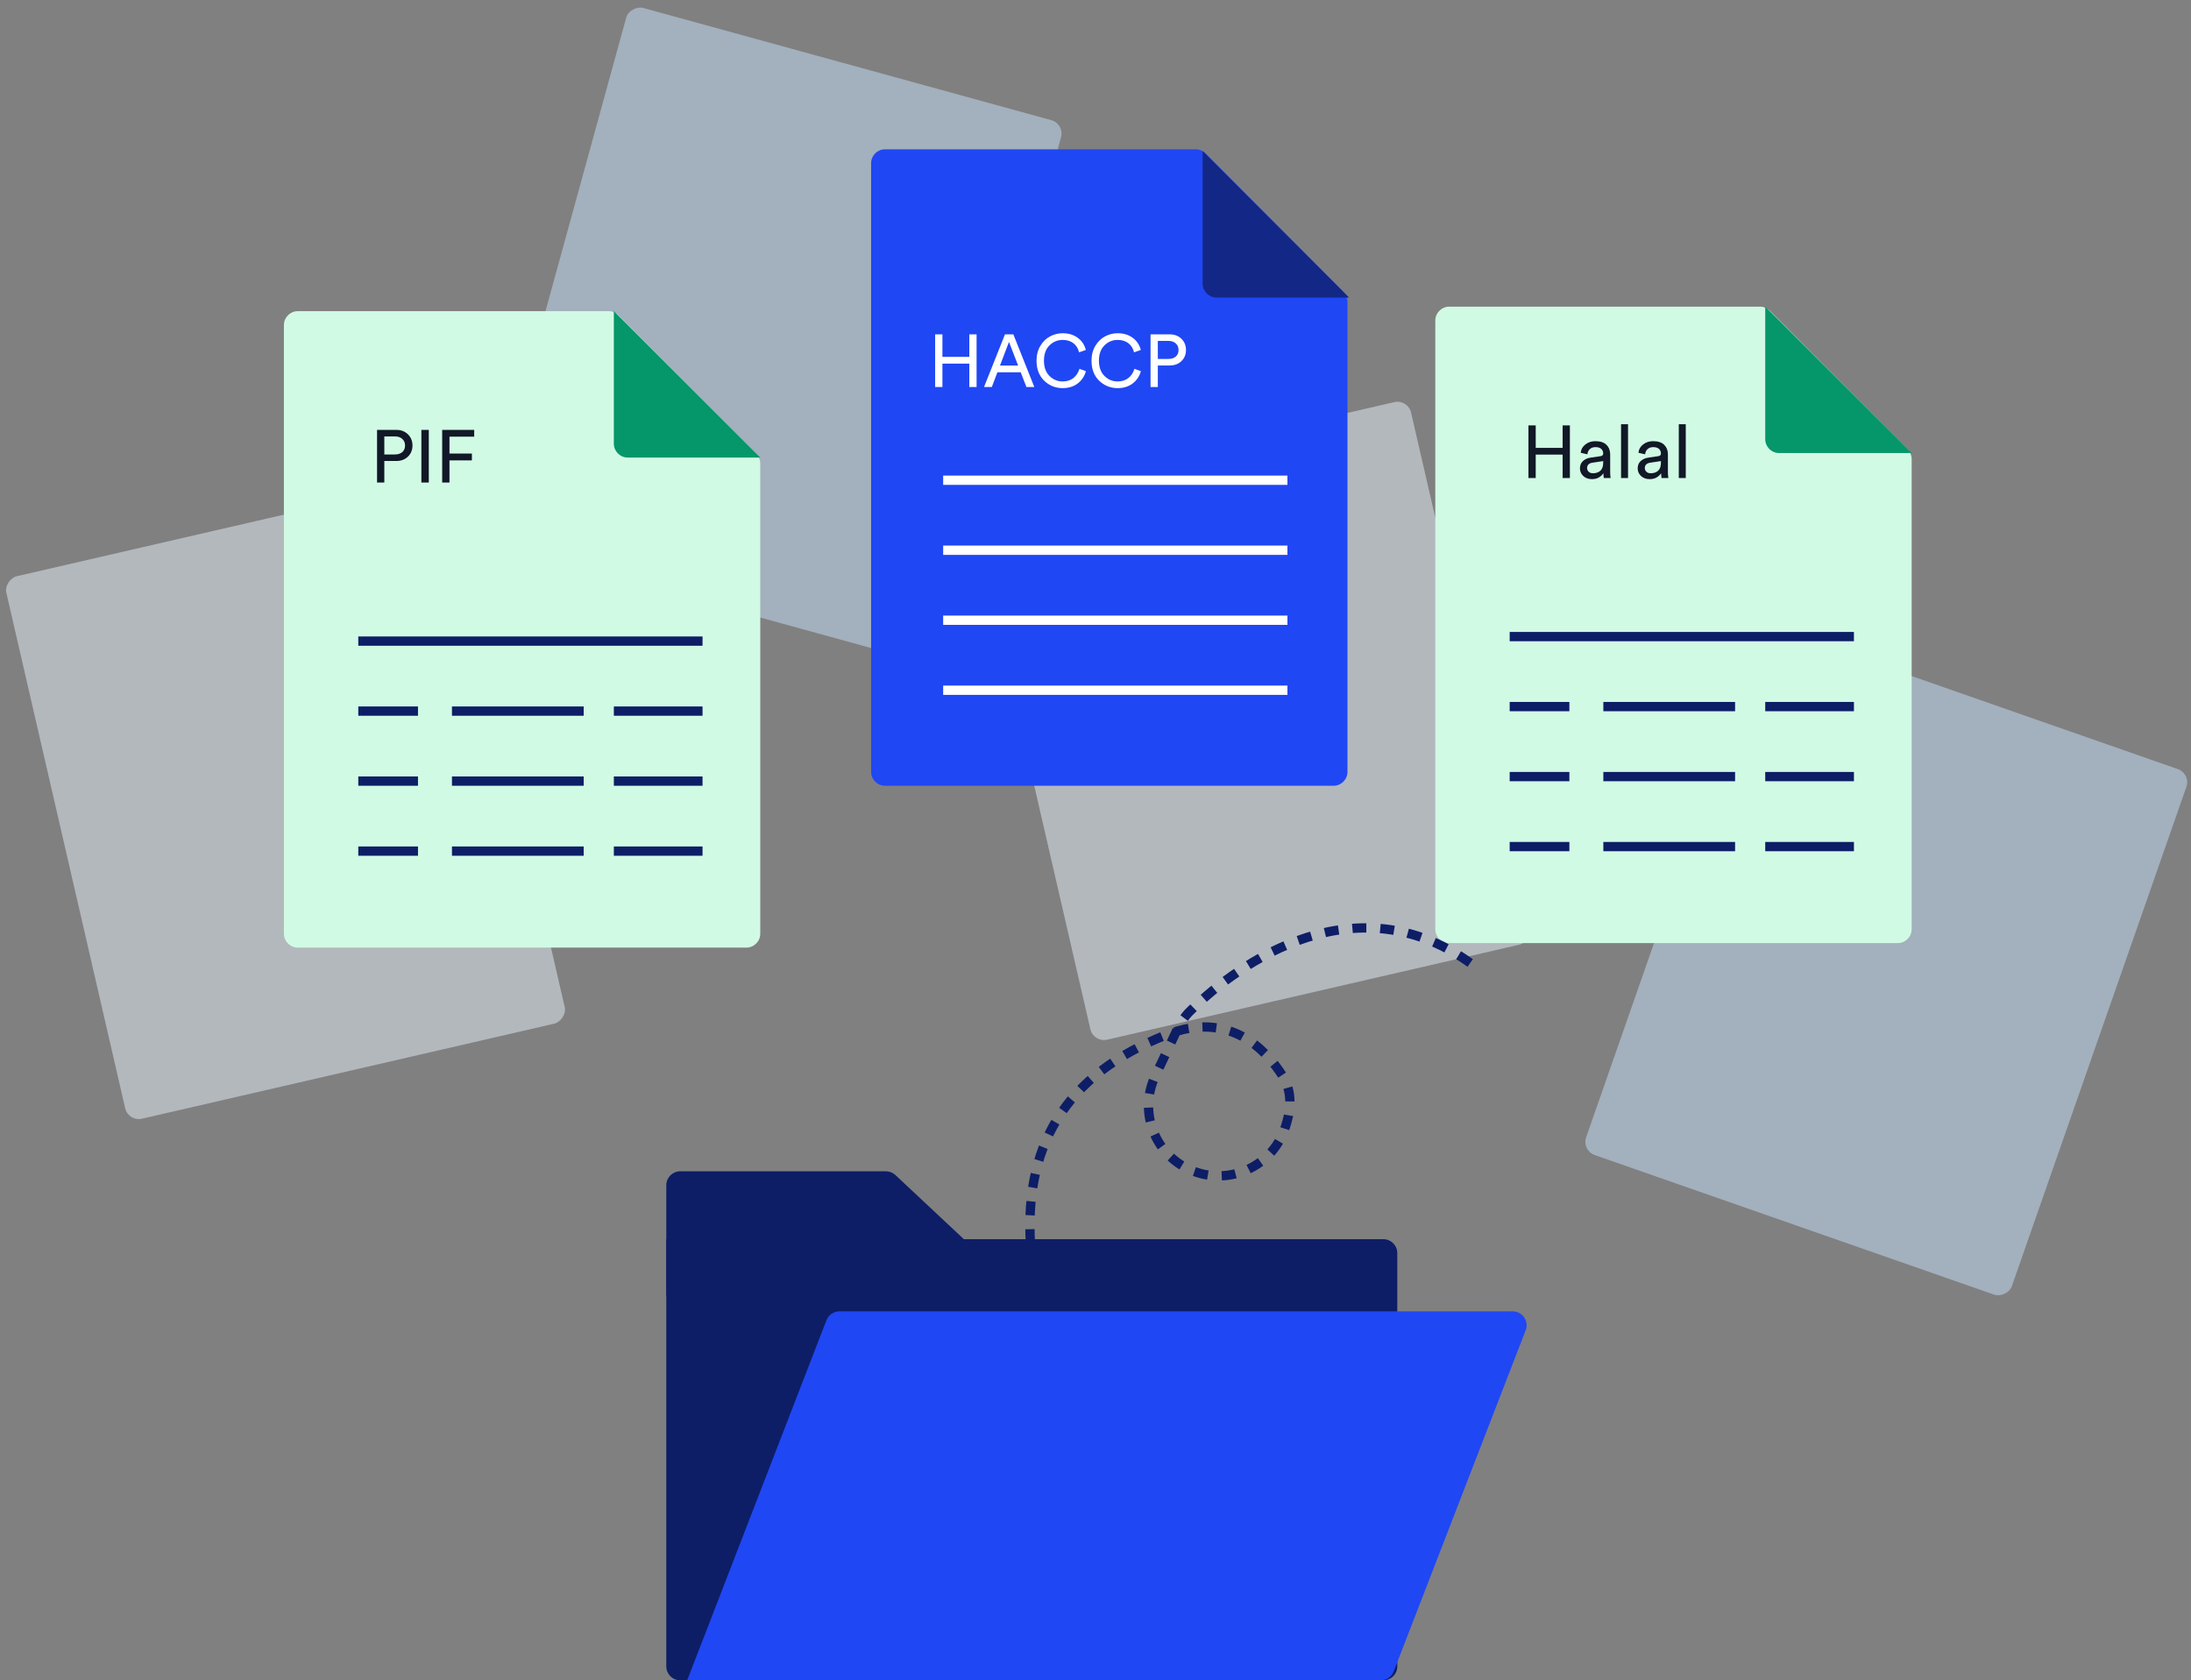 <svg width="472" height="362" viewBox="0 0 472 362" fill="none" xmlns="http://www.w3.org/2000/svg">
<rect x="0" y="0" width="472" height="362" fill="#808080" stroke="none"/>
<path d="M143.539 255.338C143.539 253.681 144.882 252.338 146.539 252.338H190.849C191.611 252.338 192.344 252.627 192.9 253.148L217.734 276.417C219.719 278.276 218.403 281.606 215.683 281.606H146.539C144.882 281.606 143.539 280.263 143.539 278.606V255.338Z" fill="#0D1E66"/>
<path d="M143.539 266.962H298.011C299.668 266.962 301.011 268.306 301.011 269.962V359C301.011 360.657 299.668 362 298.011 362H146.539C144.882 362 143.539 360.657 143.539 359V266.962Z" fill="#0D1E66"/>
<path d="M178.037 284.429L148.037 361.997H297.449C298.688 361.997 299.8 361.235 300.247 360.079L328.67 286.593C329.43 284.627 327.98 282.511 325.872 282.511H180.835C179.596 282.511 178.484 283.273 178.037 284.429Z" fill="#2047F4"/>
<rect opacity="0.5" x="303.307" y="85.955" width="119.945" height="97.162" rx="3" transform="rotate(77.019 303.307 85.955)" fill="#E7F1FB"/>
<rect opacity="0.5" x="95.379" y="102.982" width="119.945" height="97.162" rx="3" transform="rotate(77.019 95.379 102.982)" fill="#E7F1FB"/>
<rect opacity="0.5" x="472" y="166.676" width="119.945" height="97.162" rx="3" transform="rotate(109.265 472 166.676)" fill="#C7E0FA"/>
<rect opacity="0.5" x="229.375" y="26.682" width="119.945" height="97.162" rx="3" transform="rotate(105.376 229.375 26.682)" fill="#C7E0FA"/>
<path d="M61.162 70.035C61.162 68.378 62.505 67.035 64.162 67.035H131.101C131.899 67.035 132.664 67.353 133.227 67.919L162.908 97.753C163.467 98.315 163.781 99.076 163.781 99.869V201.148C163.781 202.805 162.438 204.148 160.781 204.148H64.162C62.505 204.148 61.162 202.805 61.162 201.148V70.035Z" fill="#D1FAE5"/>
<path d="M82.795 97.907H85.067C85.739 97.907 86.272 97.737 86.667 97.395C87.062 97.043 87.259 96.574 87.259 95.987C87.259 95.39 87.062 94.915 86.667 94.563C86.272 94.201 85.739 94.019 85.067 94.019H82.795V97.907ZM85.355 99.315H82.795V103.955H81.227V92.611H85.355C86.39 92.611 87.232 92.931 87.883 93.571C88.534 94.211 88.859 95.011 88.859 95.971C88.859 96.942 88.534 97.742 87.883 98.371C87.232 99.001 86.39 99.315 85.355 99.315ZM92.374 103.955H90.774V92.611H92.374V103.955ZM96.826 103.955H95.258V92.611H102.154V94.067H96.826V97.715H101.658V99.187H96.826V103.955Z" fill="#111827"/>
<path d="M163.781 98.575L135.238 98.575C133.581 98.575 132.238 97.232 132.238 95.575L132.238 67.035L163.781 98.575Z" fill="#059669"/>
<line x1="78.184" y1="138.116" x2="150.345" y2="138.116" stroke="#0D1E66" stroke-width="2" stroke-linecap="square"/>
<line x1="78.184" y1="168.278" x2="89.045" y2="168.278" stroke="#0D1E66" stroke-width="2" stroke-linecap="square"/>
<line x1="98.363" y1="168.278" x2="124.742" y2="168.278" stroke="#0D1E66" stroke-width="2" stroke-linecap="square"/>
<line x1="133.238" y1="168.278" x2="150.346" y2="168.278" stroke="#0D1E66" stroke-width="2" stroke-linecap="square"/>
<line x1="78.184" y1="153.197" x2="89.045" y2="153.197" stroke="#0D1E66" stroke-width="2" stroke-linecap="square"/>
<line x1="98.363" y1="153.197" x2="124.742" y2="153.197" stroke="#0D1E66" stroke-width="2" stroke-linecap="square"/>
<line x1="133.238" y1="153.197" x2="150.346" y2="153.197" stroke="#0D1E66" stroke-width="2" stroke-linecap="square"/>
<line x1="78.184" y1="183.359" x2="89.045" y2="183.359" stroke="#0D1E66" stroke-width="2" stroke-linecap="square"/>
<line x1="98.363" y1="183.359" x2="124.742" y2="183.359" stroke="#0D1E66" stroke-width="2" stroke-linecap="square"/>
<line x1="133.238" y1="183.359" x2="150.346" y2="183.359" stroke="#0D1E66" stroke-width="2" stroke-linecap="square"/>
<path d="M309.203 69.062C309.203 67.405 310.546 66.062 312.203 66.062H379.142C379.94 66.062 380.705 66.38 381.268 66.946L410.949 96.78C411.508 97.342 411.822 98.103 411.822 98.896V200.175C411.822 201.832 410.479 203.175 408.822 203.175H312.203C310.546 203.175 309.203 201.832 309.203 200.175V69.062Z" fill="#D1FAE5"/>
<path d="M338.196 102.982H336.628V97.942H330.836V102.982H329.268V91.638H330.836V96.486H336.628V91.638H338.196V102.982ZM340.363 100.918C340.363 100.257 340.576 99.729 341.003 99.334C341.429 98.929 341.995 98.678 342.699 98.582L344.779 98.278C345.173 98.225 345.371 98.033 345.371 97.702C345.371 97.297 345.232 96.966 344.955 96.71C344.677 96.454 344.261 96.326 343.707 96.326C343.195 96.326 342.789 96.47 342.491 96.758C342.192 97.035 342.016 97.409 341.963 97.878L340.523 97.542C340.597 96.806 340.933 96.209 341.531 95.75C342.128 95.281 342.843 95.046 343.674 95.046C344.763 95.046 345.568 95.313 346.091 95.846C346.613 96.369 346.875 97.041 346.875 97.862V101.718C346.875 102.177 346.907 102.598 346.971 102.982H345.499C345.445 102.662 345.419 102.315 345.419 101.942C345.205 102.283 344.891 102.582 344.475 102.838C344.069 103.094 343.557 103.222 342.939 103.222C342.181 103.222 341.563 102.998 341.083 102.55C340.603 102.091 340.363 101.547 340.363 100.918ZM343.147 101.958C343.819 101.958 344.357 101.777 344.763 101.414C345.168 101.051 345.371 100.475 345.371 99.686V99.334L343.019 99.686C342.677 99.739 342.405 99.862 342.203 100.054C342 100.246 341.899 100.507 341.899 100.838C341.899 101.137 342.011 101.398 342.235 101.622C342.469 101.846 342.773 101.958 343.147 101.958ZM350.722 102.982H349.218V91.398H350.722V102.982ZM352.8 100.918C352.8 100.257 353.013 99.729 353.44 99.334C353.867 98.929 354.432 98.678 355.136 98.582L357.216 98.278C357.611 98.225 357.808 98.033 357.808 97.702C357.808 97.297 357.669 96.966 357.392 96.71C357.115 96.454 356.699 96.326 356.144 96.326C355.632 96.326 355.227 96.47 354.928 96.758C354.629 97.035 354.453 97.409 354.4 97.878L352.96 97.542C353.035 96.806 353.371 96.209 353.968 95.75C354.565 95.281 355.28 95.046 356.112 95.046C357.2 95.046 358.005 95.313 358.528 95.846C359.051 96.369 359.312 97.041 359.312 97.862V101.718C359.312 102.177 359.344 102.598 359.408 102.982H357.936C357.883 102.662 357.856 102.315 357.856 101.942C357.643 102.283 357.328 102.582 356.912 102.838C356.507 103.094 355.995 103.222 355.376 103.222C354.619 103.222 354 102.998 353.52 102.55C353.04 102.091 352.8 101.547 352.8 100.918ZM355.584 101.958C356.256 101.958 356.795 101.777 357.2 101.414C357.605 101.051 357.808 100.475 357.808 99.686V99.334L355.456 99.686C355.115 99.739 354.843 99.862 354.64 100.054C354.437 100.246 354.336 100.507 354.336 100.838C354.336 101.137 354.448 101.398 354.672 101.622C354.907 101.846 355.211 101.958 355.584 101.958ZM363.159 102.982H361.655V91.398H363.159V102.982Z" fill="#111827"/>
<path d="M411.822 97.602L383.279 97.602C381.622 97.602 380.279 96.259 380.279 94.602L380.279 66.062L411.822 97.602Z" fill="#059669"/>
<line x1="326.225" y1="137.143" x2="398.386" y2="137.143" stroke="#0D1E66" stroke-width="2" stroke-linecap="square"/>
<line x1="326.225" y1="167.304" x2="337.086" y2="167.304" stroke="#0D1E66" stroke-width="2" stroke-linecap="square"/>
<line x1="346.404" y1="167.304" x2="372.783" y2="167.304" stroke="#0D1E66" stroke-width="2" stroke-linecap="square"/>
<line x1="381.279" y1="167.304" x2="398.387" y2="167.304" stroke="#0D1E66" stroke-width="2" stroke-linecap="square"/>
<line x1="326.225" y1="152.224" x2="337.086" y2="152.224" stroke="#0D1E66" stroke-width="2" stroke-linecap="square"/>
<line x1="346.404" y1="152.224" x2="372.783" y2="152.224" stroke="#0D1E66" stroke-width="2" stroke-linecap="square"/>
<line x1="381.279" y1="152.224" x2="398.387" y2="152.224" stroke="#0D1E66" stroke-width="2" stroke-linecap="square"/>
<line x1="326.225" y1="182.385" x2="337.086" y2="182.385" stroke="#0D1E66" stroke-width="2" stroke-linecap="square"/>
<line x1="346.404" y1="182.385" x2="372.783" y2="182.385" stroke="#0D1E66" stroke-width="2" stroke-linecap="square"/>
<line x1="381.279" y1="182.385" x2="398.387" y2="182.385" stroke="#0D1E66" stroke-width="2" stroke-linecap="square"/>
<path d="M187.66 35.165C187.66 33.508 189.003 32.165 190.66 32.165H257.599C258.397 32.165 259.162 32.483 259.725 33.049L289.406 62.883C289.965 63.445 290.279 64.206 290.279 64.999V166.278C290.279 167.935 288.936 169.278 287.279 169.278H190.66C189.003 169.278 187.66 167.935 187.66 166.278V35.165Z" fill="#2047F4"/>
<path d="M290.625 64.1L262.082 64.1C260.425 64.1 259.082 62.757 259.082 61.1L259.082 32.56L290.625 64.1Z" fill="#122786"/>
<path d="M210.382 83.376H208.814V78.336H203.022V83.376H201.454V72.032H203.022V76.88H208.814V72.032H210.382V83.376ZM221.122 83.376L219.89 80.208H214.866L213.666 83.376H211.986L216.498 72.032H218.306L222.818 83.376H221.122ZM217.362 73.664L215.426 78.752H219.33L217.362 73.664ZM228.928 83.616C227.382 83.616 226.054 83.082 224.944 82.016C223.846 80.949 223.296 79.509 223.296 77.696C223.296 76.48 223.574 75.413 224.128 74.496C224.683 73.579 225.382 72.901 226.224 72.464C227.067 72.016 227.968 71.792 228.928 71.792C230.208 71.792 231.286 72.117 232.16 72.768C233.046 73.408 233.632 74.282 233.92 75.392L232.464 75.904C232.251 75.05 231.84 74.394 231.232 73.936C230.624 73.466 229.856 73.232 228.928 73.232C227.819 73.232 226.87 73.626 226.08 74.416C225.291 75.195 224.896 76.288 224.896 77.696C224.896 79.104 225.291 80.203 226.08 80.992C226.87 81.781 227.819 82.176 228.928 82.176C229.856 82.176 230.63 81.93 231.248 81.44C231.867 80.939 232.299 80.277 232.544 79.456L233.936 79.968C233.627 81.067 233.03 81.952 232.144 82.624C231.27 83.285 230.198 83.616 228.928 83.616ZM240.772 83.616C239.225 83.616 237.897 83.082 236.788 82.016C235.689 80.949 235.14 79.509 235.14 77.696C235.14 76.48 235.417 75.413 235.972 74.496C236.527 73.579 237.225 72.901 238.068 72.464C238.911 72.016 239.812 71.792 240.772 71.792C242.052 71.792 243.129 72.117 244.004 72.768C244.889 73.408 245.476 74.282 245.764 75.392L244.308 75.904C244.095 75.05 243.684 74.394 243.076 73.936C242.468 73.466 241.7 73.232 240.772 73.232C239.663 73.232 238.713 73.626 237.924 74.416C237.135 75.195 236.74 76.288 236.74 77.696C236.74 79.104 237.135 80.203 237.924 80.992C238.713 81.781 239.663 82.176 240.772 82.176C241.7 82.176 242.473 81.93 243.092 81.44C243.711 80.939 244.143 80.277 244.388 79.456L245.78 79.968C245.471 81.067 244.873 81.952 243.988 82.624C243.113 83.285 242.041 83.616 240.772 83.616ZM249.428 77.328H251.7C252.372 77.328 252.905 77.157 253.3 76.816C253.695 76.464 253.892 75.995 253.892 75.408C253.892 74.811 253.695 74.336 253.3 73.984C252.905 73.621 252.372 73.44 251.7 73.44H249.428V77.328ZM251.988 78.736H249.428V83.376H247.86V72.032H251.988C253.023 72.032 253.865 72.352 254.516 72.992C255.167 73.632 255.492 74.432 255.492 75.392C255.492 76.362 255.167 77.162 254.516 77.792C253.865 78.421 253.023 78.736 251.988 78.736Z" fill="white"/>
<line x1="204.184" y1="103.457" x2="276.345" y2="103.457" stroke="white" stroke-width="2" stroke-linecap="square"/>
<line x1="204.184" y1="133.618" x2="276.345" y2="133.618" stroke="white" stroke-width="2" stroke-linecap="square"/>
<line x1="204.184" y1="118.538" x2="276.346" y2="118.538" stroke="white" stroke-width="2" stroke-linecap="square"/>
<line x1="204.184" y1="148.699" x2="276.346" y2="148.699" stroke="white" stroke-width="2" stroke-linecap="square"/>
<path d="M316.719 207.451C290.247 188.598 264.122 210.052 256.318 217.882C255.177 219.026 254.294 220.353 253.596 221.809C252.464 224.168 250.673 227.968 248.849 231.856C245.258 239.511 248.681 248.615 256.417 252.031V252.031C264.759 255.714 274.437 251.218 277.002 242.467L277.265 241.572C278.228 238.285 278.161 234.727 276.335 231.83C272.692 226.051 264.74 217.603 251.238 222.949C229.522 231.547 220.044 246.951 222.157 270.211" stroke="#0D1E66" stroke-width="2" stroke-dasharray="3 3"/>
</svg>
